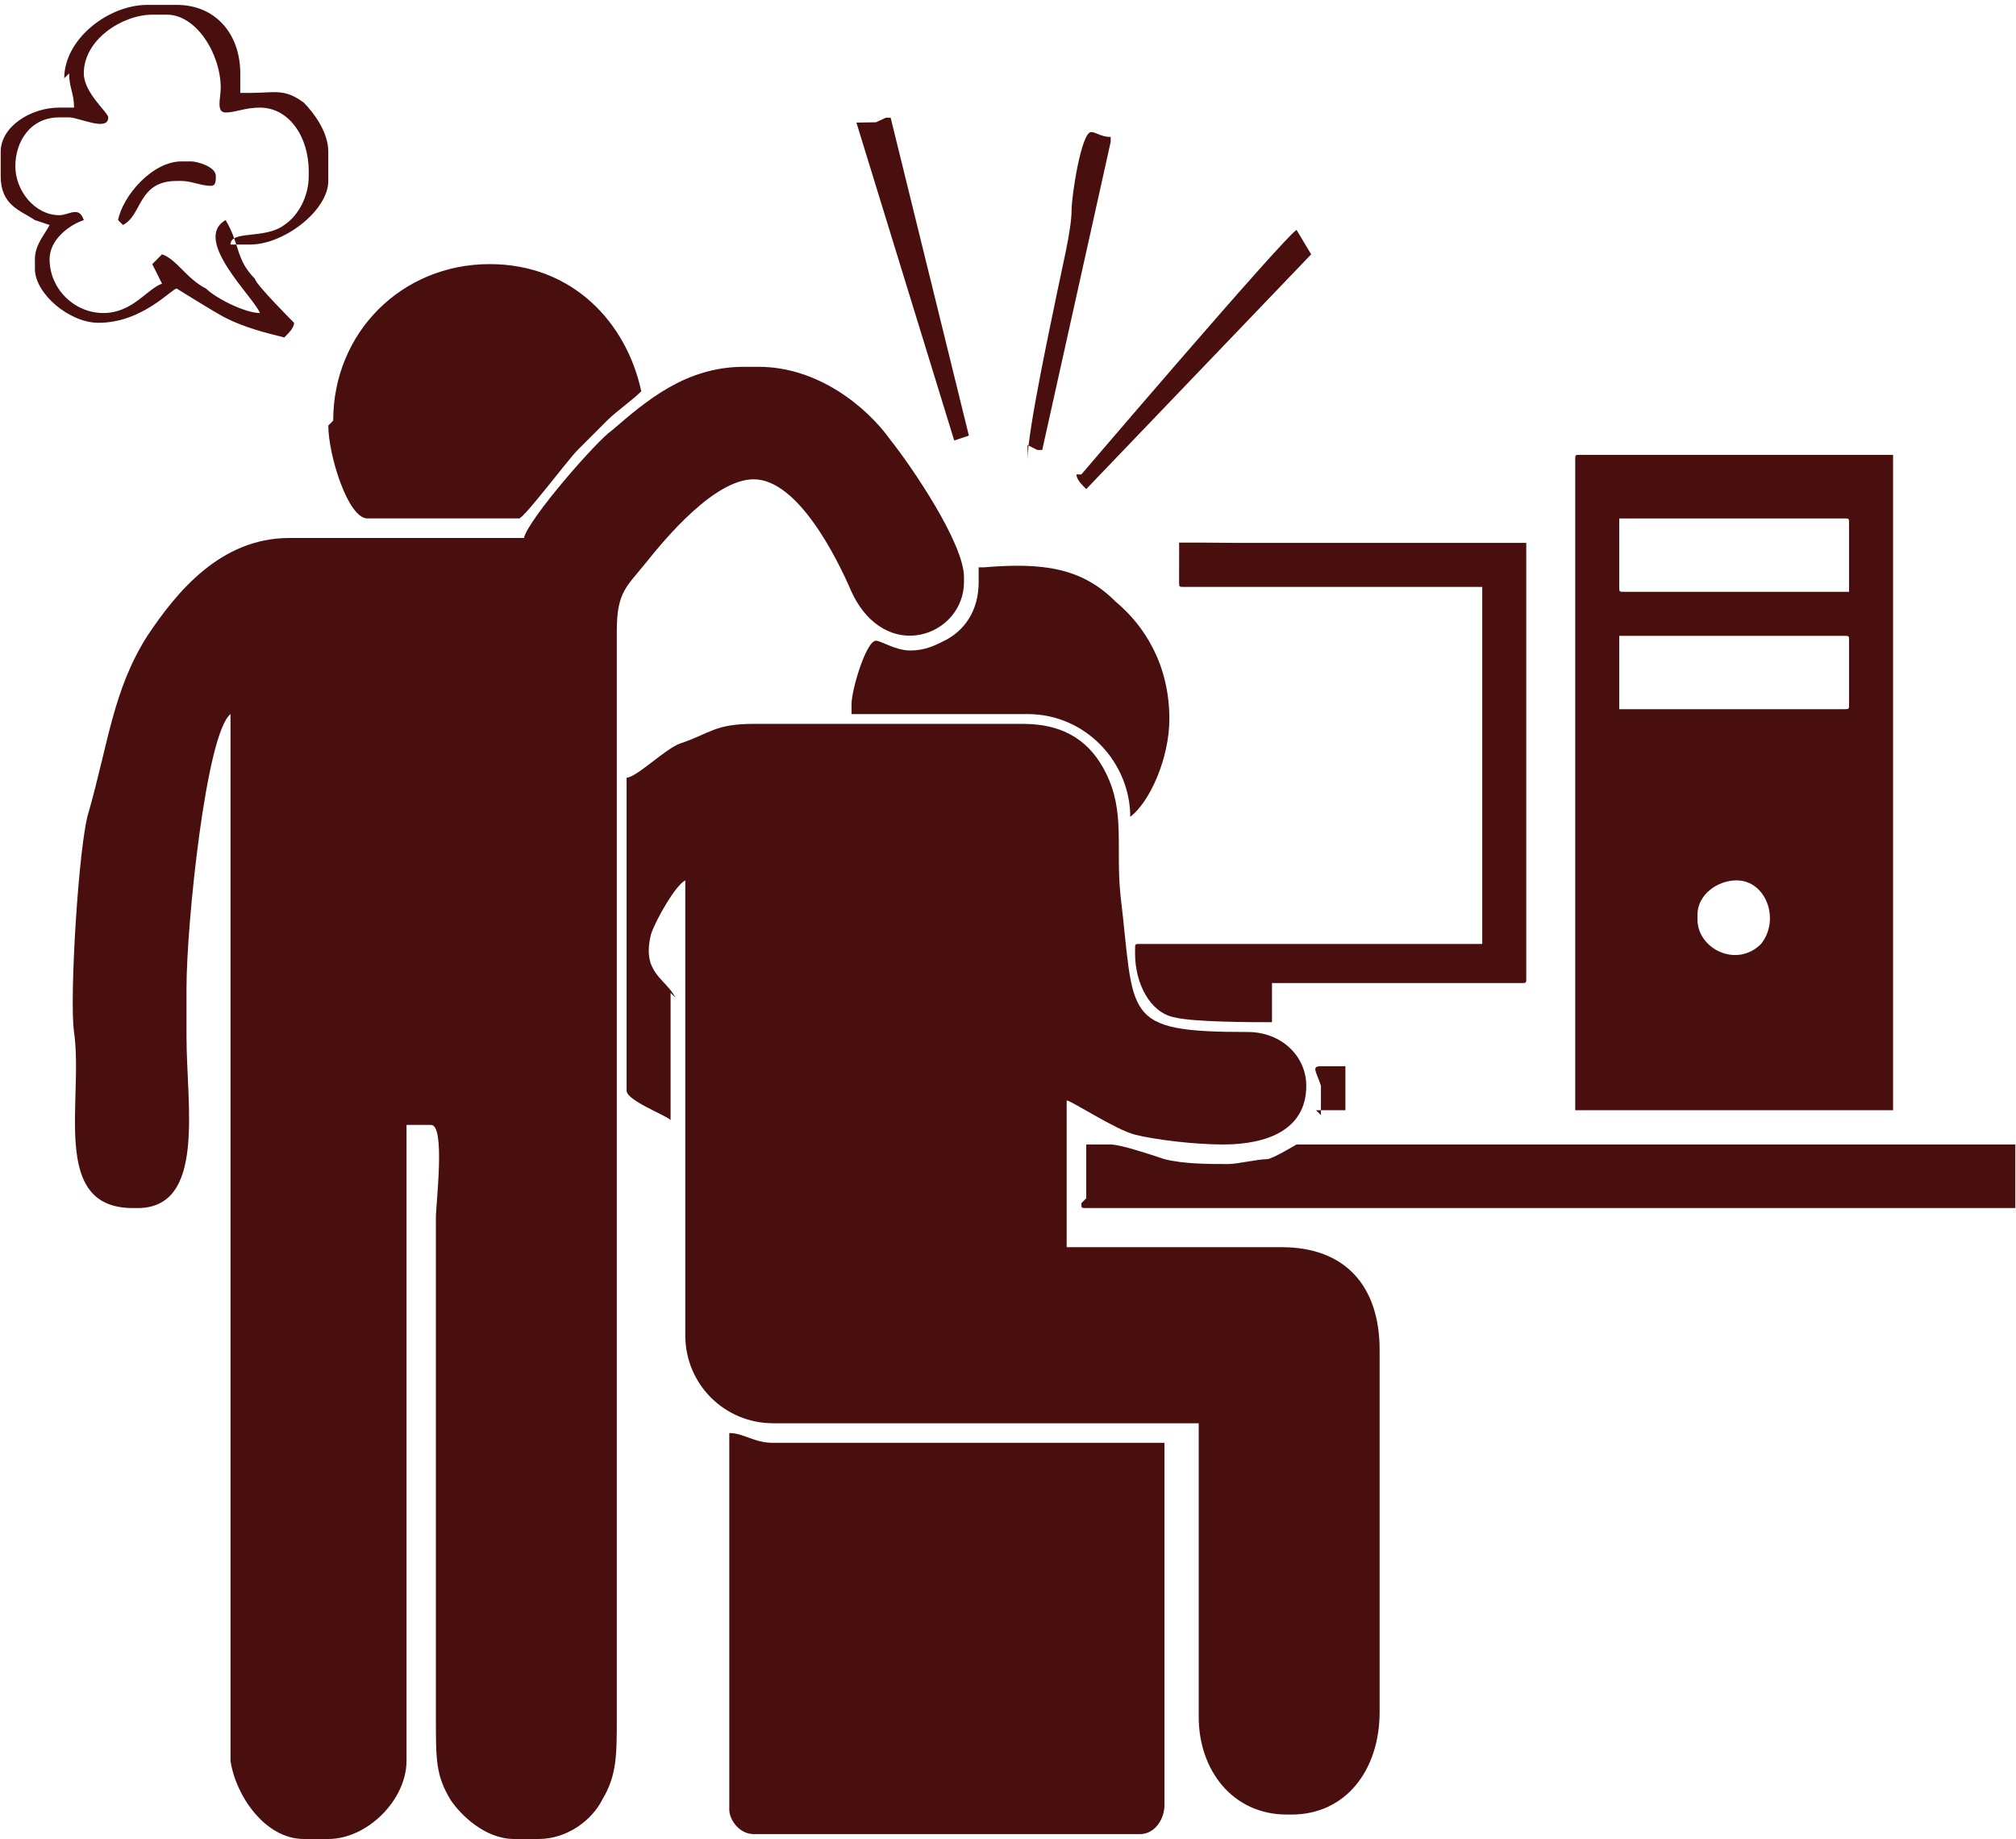 <?xml version="1.0" encoding="UTF-8"?>
<!DOCTYPE svg PUBLIC "-//W3C//DTD SVG 1.1//EN" "http://www.w3.org/Graphics/SVG/1.1/DTD/svg11.dtd">
<!-- Creator: CorelDRAW -->
<svg xmlns="http://www.w3.org/2000/svg" xml:space="preserve" width="4in" height="3.648in" style="shape-rendering:geometricPrecision; text-rendering:geometricPrecision; image-rendering:optimizeQuality; fill-rule:evenodd; clip-rule:evenodd"
viewBox="0 0 0.412 0.376"
 xmlns:xlink="http://www.w3.org/1999/xlink">
 <defs>
  <style type="text/css">
   <![CDATA[
    .fil0 {fill:#490F0F}
   ]]>
  </style>
 </defs>
 <g id="Layer_x0020_1">
  <g id="_204453952">
   <path id="_204452464" class="fil0" d="M0.11 0.376c0.006,0 0.011,-0.004 0.013,-0.008 0.003,-0.005 0.003,-0.009 0.003,-0.017 0,-0.013 0,-0.027 0,-0.04 0,-0.027 0,-0.054 0,-0.081 0,-0.027 0,-0.054 0,-0.081 0,-0.007 2.00156e-006,-0.014 0,-0.02 -2.00156e-006,-0.008 0.002,-0.009 0.006,-0.014 0.004,-0.005 0.014,-0.017 0.022,-0.017l0 0c0.009,0 0.017,0.016 0.02,0.023 0.007,0.015 0.023,0.009 0.023,-0.002l0 -0.001c0,-0.007 -0.011,-0.023 -0.015,-0.028 -0.005,-0.007 -0.015,-0.015 -0.027,-0.015l-0.003 0c-0.012,0 -0.02,0.007 -0.027,0.013 -0.003,0.002 -0.017,0.018 -0.018,0.022l-0.048 0c-0.014,0 -0.023,0.011 -0.029,0.02 -0.007,0.011 -0.008,0.022 -0.012,0.036 -0.002,0.006 -0.004,0.038 -0.003,0.045 0.002,0.014 -0.005,0.036 0.012,0.036l0.001 0c0.014,0 0.01,-0.021 0.01,-0.035l0 -0.01c0,-0.013 0.004,-0.052 0.009,-0.056 0,0.041 0,0.082 0,0.123 0,0.02 0,0.041 0,0.061 0,0.01 -0,0.021 0,0.03 0.001,0.007 0.007,0.016 0.015,0.016l0.005 0c0.008,0 0.016,-0.008 0.016,-0.016l0 -0.13c0.001,-0 0.001,-0 0.002,-0l0.003 0c0.003,0 0.001,0.016 0.001,0.019 0,0.007 0,0.014 0,0.02 0,0.014 0,0.027 0,0.041 0,0.014 0,0.027 0,0.041 0,0.009 -0,0.012 0.003,0.017 0.002,0.003 0.007,0.008 0.013,0.008l0.004 0z"/>
   <path id="_125789576" class="fil0" d="M0.138 0.204c-0.002,-0.004 -0.007,-0.005 -0.005,-0.013 0.001,-0.003 0.005,-0.01 0.007,-0.011l0 0.093c0,0.01 0.008,0.018 0.018,0.018l0.087 0 0 0.06c0,0.011 0.007,0.02 0.018,0.02l0.001 0c0.011,0 0.018,-0.009 0.018,-0.021l0 -0.074c0,-0.013 -0.007,-0.021 -0.02,-0.021l-0.044 0 0 -0.03c0.001,4.6036e-005 0.01,0.006 0.014,0.007 0.004,0.001 0.012,0.002 0.018,0.002 0.009,0 0.017,-0.003 0.017,-0.012 0,-0.006 -0.005,-0.011 -0.012,-0.011l-0 0c-0.026,0 -0.023,-0.003 -0.026,-0.028 -0.001,-0.01 0.001,-0.017 -0.003,-0.025 -0.003,-0.006 -0.008,-0.01 -0.017,-0.01l-0.055 0c-0.008,0 -0.009,0.002 -0.015,0.004 -0.003,0.001 -0.009,0.007 -0.011,0.007l0 0.064c0,0.002 0.008,0.005 0.009,0.006l0 -0.026z"/>
   <path id="_125790992" class="fil0" d="M0.347 0.187c0,-0.004 0.004,-0.007 0.008,-0.007l0 0c0.006,0 0.009,0.008 0.005,0.013 -0.005,0.005 -0.013,0.001 -0.013,-0.005l0 -0.001zm-0.016 -0.057l0.046 0c0.001,0 0.001,0 0.001,0.001l0 0.013c0,0.001 -0,0.001 -0.001,0.001l-0.046 0 0 -0.016zm0 -0.024l0.046 0c0.001,0 0.001,0 0.001,0.001l0 0.014c-0.001,0 -0.001,0 -0.002,0l-0.044 0c-0.001,0 -0.001,-0 -0.001,-0.001l0 -0.014zm-0.009 -0.011l0 0.13c0,0.001 0,0.001 0,0.002l0.065 0 0 -0.134 -0.064 0c-0.001,0 -0.001,0 -0.001,0.001z"/>
   <path id="_125790248" class="fil0" d="M0.149 0.37c0,0.002 0.002,0.005 0.005,0.005l0.079 0c0.003,0 0.005,-0.003 0.005,-0.006l0 -0.074 -0.08 0c-0.004,0 -0.006,-0.002 -0.009,-0.002l0 0.077z"/>
   <path id="_125790200" class="fil0" d="M0.067 0.087c0,0.006 0.004,0.019 0.008,0.019l0.031 0c0.001,0 0.01,-0.012 0.012,-0.014 0.002,-0.002 0.004,-0.004 0.006,-0.006 0.002,-0.002 0.005,-0.004 0.007,-0.006 -0.003,-0.014 -0.014,-0.026 -0.031,-0.026 -0.018,0 -0.032,0.014 -0.032,0.032z"/>
   <path id="_125790104" class="fil0" d="M0.221 0.246c0,0.001 0,0.001 0.001,0.001l0.19 0 0 -0.013 -0.147 0c-0,0 -0.005,0.003 -0.006,0.003 -0.002,0 -0.006,0.001 -0.008,0.001 -0.004,0 -0.009,-0 -0.013,-0.001 -0.003,-0.001 -0.009,-0.003 -0.011,-0.003l-0.005 0 0 0.011z"/>
   <path id="_125788016" class="fil0" d="M0.241 0.112l-1.20094e-005 0.007c0,0.001 0,0.001 0.001,0.001l0.061 0 0 0.073 -0.07 0c-0.001,0 -0.001,0 -0.001,0.001l0 0.001c0,0.006 0.003,0.012 0.008,0.013 0.004,0.001 0.016,0.001 0.02,0.001l0 -0.008 0.051 0c0.001,0 0.001,-0 0.001,-0.001l0 -0.089 -0.012 0 -0.004 -0 -0.011 0 -0.005 -0 -0.011 0 -0.005 -0 -0.011 0 -0.007 -5.40422e-005 -0.005 -0z"/>
   <path id="_204454480" class="fil0" d="M0.2 0.116l0 0.003c0,0.006 -0.003,0.01 -0.007,0.012 -0.002,0.001 -0.004,0.002 -0.007,0.002 -0.003,0 -0.006,-0.002 -0.007,-0.002 -0.002,0 -0.005,0.01 -0.005,0.013l0 0.002 0.036 0c0.012,0 0.021,0.01 0.021,0.021 0.004,-0.003 0.008,-0.012 0.008,-0.02l0 -0c0,-0.011 -0.005,-0.019 -0.011,-0.024 -0.007,-0.007 -0.015,-0.008 -0.027,-0.007z"/>
   <path id="_204453520" class="fil0" d="M0.014 0.015c0,0.003 0.001,0.004 0.001,0.007l-0.003 0c-0.006,0 -0.012,0.004 -0.012,0.009l0 0.005c0,0.006 0.004,0.007 0.007,0.009l0.003 0.001c-0.001,0.002 -0.003,0.004 -0.003,0.007l0 0.002c0,0.005 0.007,0.011 0.013,0.011 0.009,0 0.015,-0.007 0.016,-0.007 0,0 0.008,0.005 0.01,0.006 0.004,0.002 0.008,0.003 0.012,0.004 0.001,-0.001 0.002,-0.002 0.002,-0.003 0,-0 -0.008,-0.008 -0.008,-0.009 -0.004,-0.004 -0.003,-0.007 -0.006,-0.012 -0.007,0.004 0.006,0.016 0.007,0.019 -0.003,-0 -0.009,-0.003 -0.011,-0.005 -0.004,-0.002 -0.006,-0.006 -0.009,-0.007l-0.002 0.002 0.002 0.004c-0.003,0.001 -0.006,0.006 -0.012,0.006 -0.006,0 -0.011,-0.005 -0.011,-0.011 0,-0.004 0.004,-0.007 0.007,-0.008 -0.001,-0.003 -0.003,-0.001 -0.005,-0.001 -0.005,0 -0.009,-0.005 -0.009,-0.01 0,-0.005 0.003,-0.01 0.009,-0.01l0.002 0c0.002,0 0.008,0.003 0.008,0 0,-0.001 -0.005,-0.005 -0.005,-0.009 0,-0.007 0.008,-0.012 0.014,-0.012l0.003 0c0.006,0 0.011,0.008 0.011,0.015 0,0.002 -0.001,0.005 0.001,0.005 0.002,0 0.004,-0.001 0.007,-0.001 0.006,0 0.01,0.006 0.01,0.013l0 0.001c0,0.004 -0.002,0.008 -0.005,0.01 -0.004,0.003 -0.011,0.001 -0.011,0.004 0.001,0 0.002,0 0.003,0l0.001 0c0.007,0 0.016,-0.007 0.016,-0.013l0 -0.006c0,-0.004 -0.003,-0.008 -0.005,-0.01 -0.004,-0.003 -0.006,-0.002 -0.011,-0.002l-0.002 0 0 -0.004c0,-0.008 -0.005,-0.014 -0.013,-0.014l-0.006 0c-0.008,0 -0.017,0.007 -0.017,0.015z"/>
   <path id="_204454648" class="fil0" d="M0.22 0.097c0,0.001 0.001,0.002 0.002,0.003l0.046 -0.048 -0.003 -0.005c-0.003,0.002 -0.044,0.05 -0.044,0.05z"/>
   <path id="_204453640" class="fil0" d="M0.21 0.091l0.002 0.001 0.001 -0 0.014 -0.063 -0 -0.001c-0.002,-0 -0.003,-0.001 -0.004,-0.001 -0.002,0 -0.004,0.013 -0.004,0.016 -0,0.004 -0.002,0.012 -0.003,0.017 -0.001,0.005 -0.006,0.028 -0.006,0.034z"/>
   <path id="_204453568" class="fil0" d="M0.179 0.025l-0.004 6.80531e-005 0.02 0.065 0.003 -0.001 -0.016 -0.065 -0 0c-0.001,0 -0.001,0 -0.001,0z"/>
   <path id="_204453496" class="fil0" d="M0.025 0.046c0.004,-0.002 0.003,-0.009 0.011,-0.009l0.001 0c0.002,0 0.004,0.001 0.006,0.001 0.001,-0 0.001,-0.001 0.001,-0.002l0 -0c0,-0.002 -0.004,-0.003 -0.005,-0.003l-0.002 0c-0.006,0 -0.012,0.007 -0.013,0.012z"/>
   <path id="_204453976" class="fil0" d="M0.269 0.227l0.006 0 0 -0.009 -0.005 0c-0.002,0 -0.001,0.001 -0,0.004 0,0.003 -6.00469e-006,0.003 -6.00469e-006,0.006z"/>
  </g>
 </g>
</svg>
